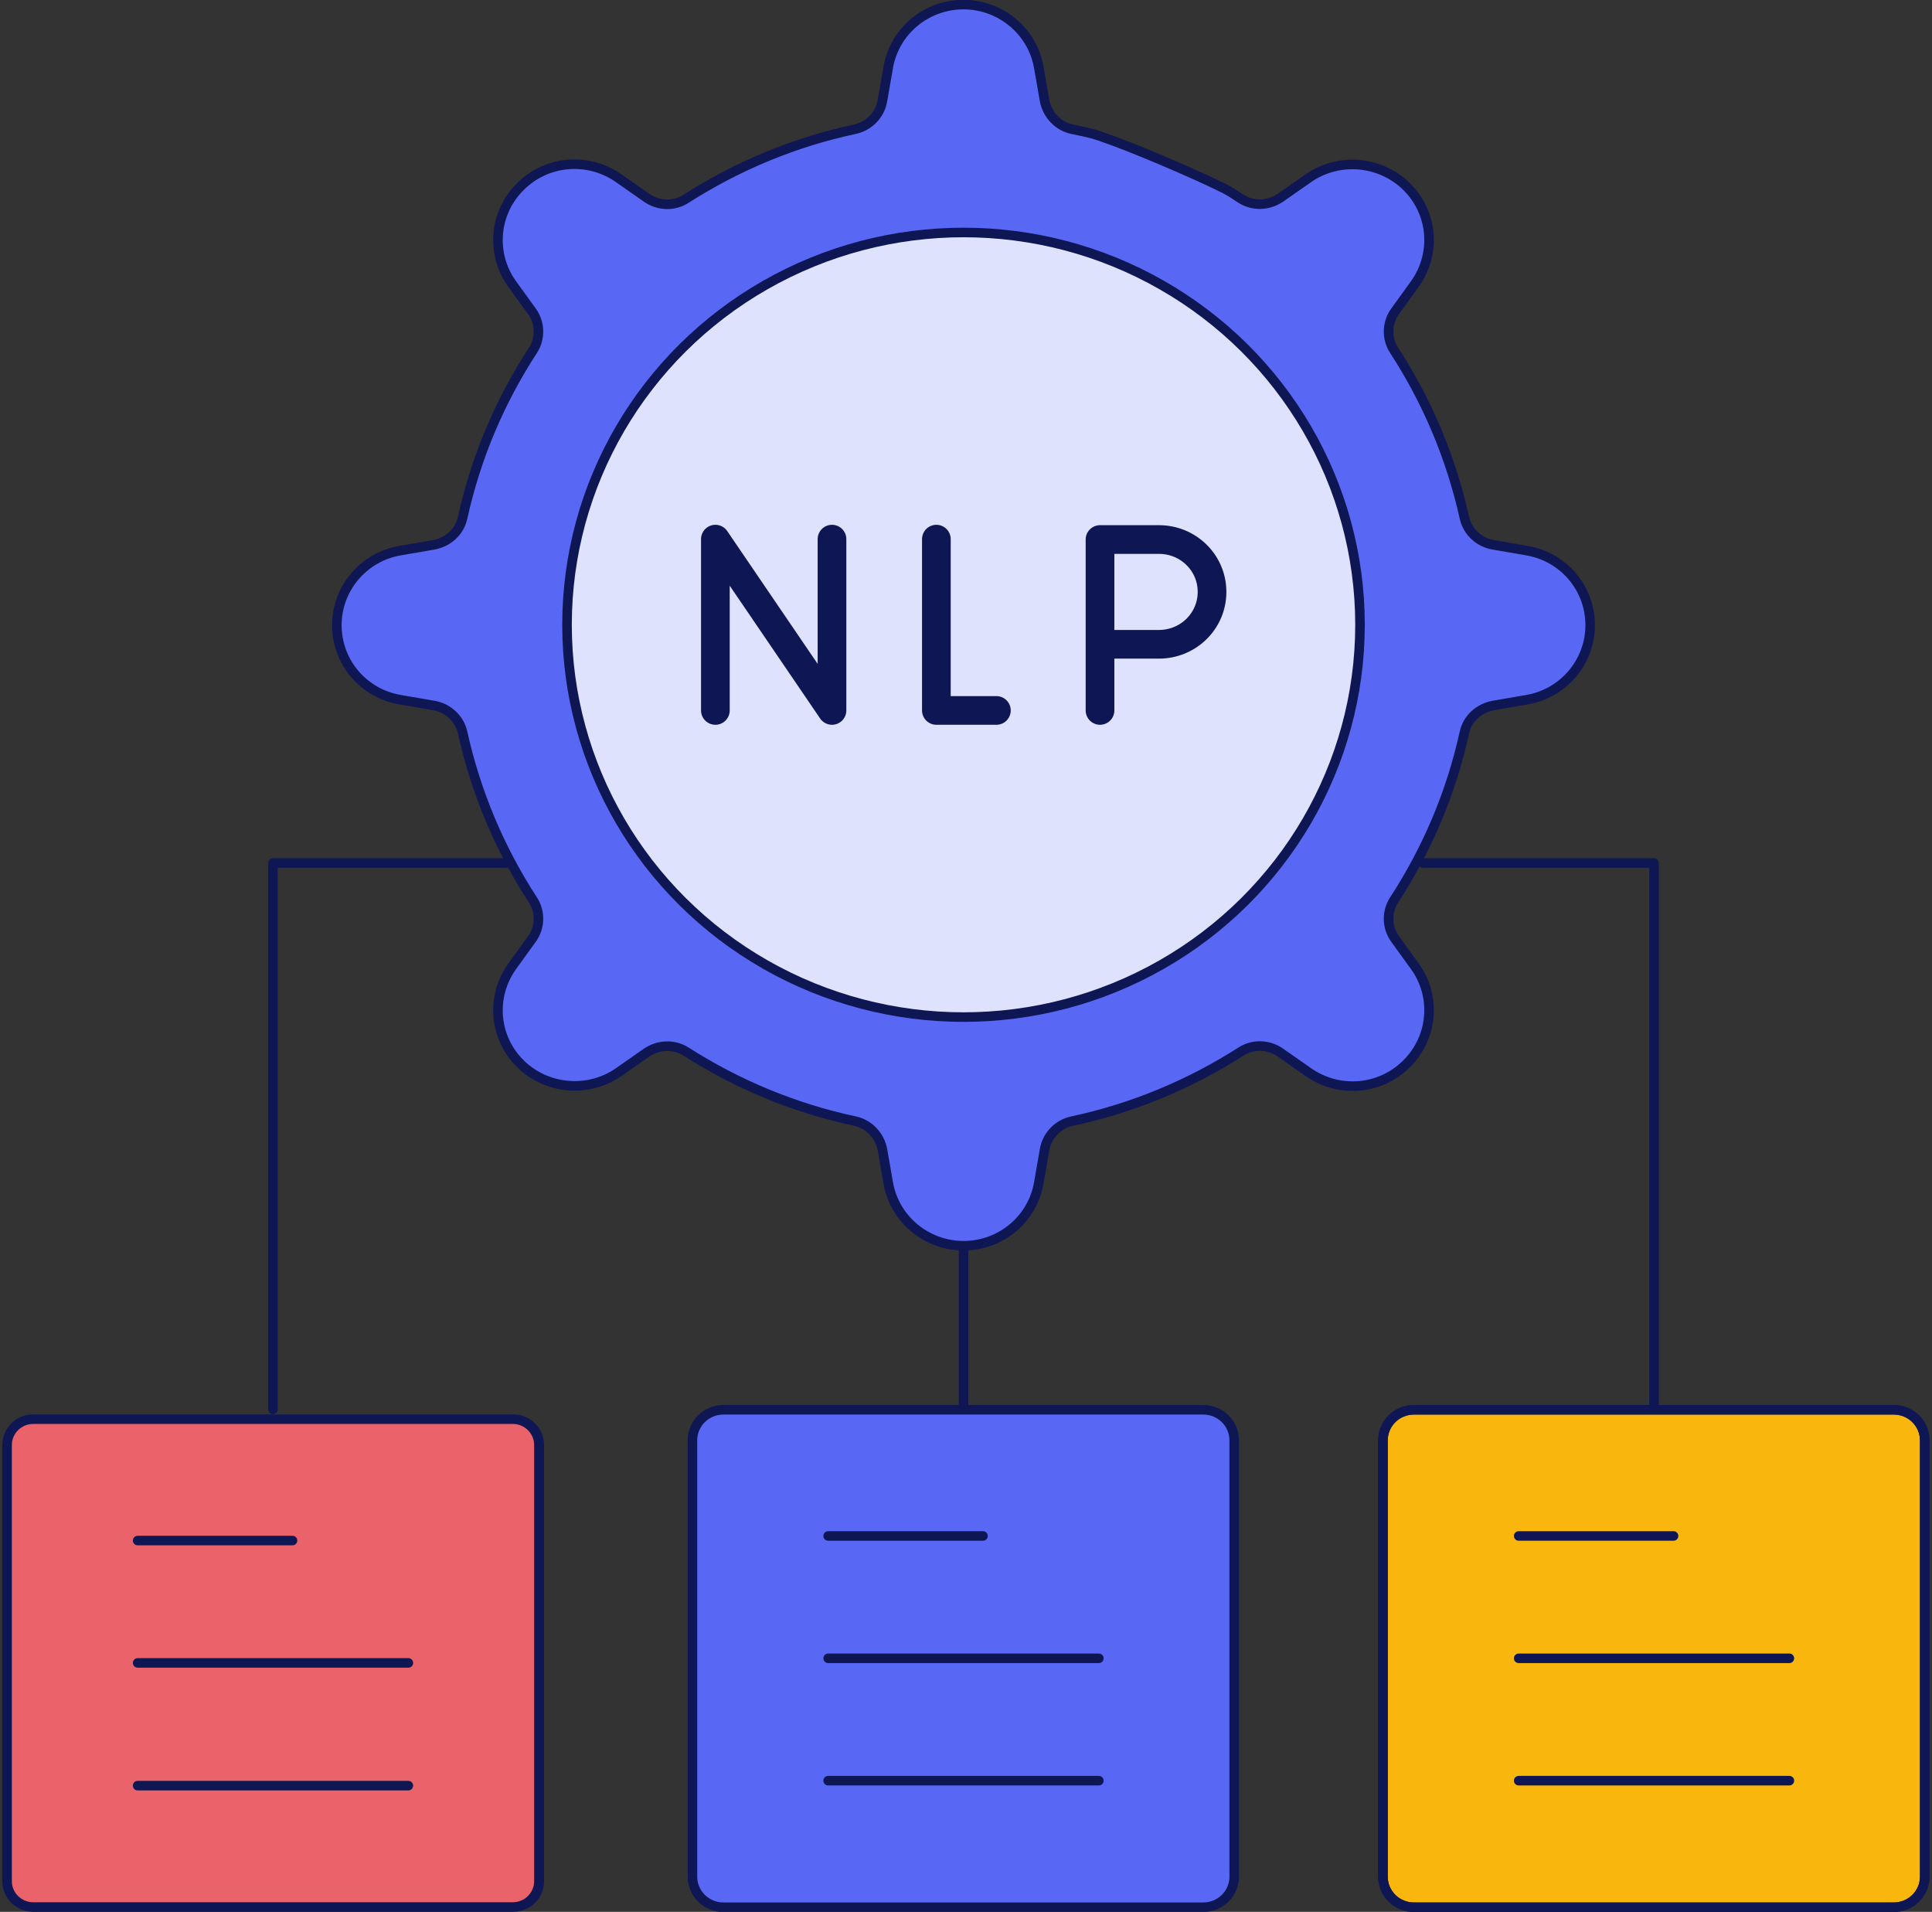 <?xml version="1.0" encoding="utf-8"?>
<svg xmlns="http://www.w3.org/2000/svg" id="Layer_1" viewBox="0 0 50.53 50">
  <rect x="0" y="0" width="50.53" height="50" fill="#333333" stroke="none"/>
  <ellipse cx="25.2" cy="16.34" rx="10.37" ry="10.26" style="fill:#ecf4ff; stroke:#0e1753; stroke-miterlimit:10; stroke-width:.25px;"/>
  <line style="fill:none; stroke:#0e1753; stroke-linecap:round; stroke-linejoin:round; stroke-width:.25px;" x1="25.2" x2="25.2" y1="32.69" y2="37.15"/>
  <polyline points="13.24 22.57 7.14 22.57 7.14 36.86" style="fill:none; stroke:#0e1753; stroke-linecap:round; stroke-linejoin:round; stroke-width:.25px;"/>
  <polyline points="43.26 36.86 43.26 22.57 37.21 22.57" style="fill:none; stroke:#0e1753; stroke-linecap:round; stroke-linejoin:round; stroke-width:.25px;"/>
  <path d="M28.74,3.55c-.23-.08-.47-.12-.7-.17-.37-.08-.65-.38-.72-.75l-.15-.86c-.16-.95-1-1.65-1.97-1.65h0c-.98,0-1.81.7-1.97,1.65l-.15.86c-.06.37-.35.67-.72.75-1.6.34-3.09.97-4.42,1.82-.31.2-.72.19-1.03-.03l-.73-.51c-.8-.56-1.88-.47-2.57.22h0c-.69.68-.78,1.76-.22,2.54l.52.72c.22.3.23.71.03,1.02-.86,1.32-1.49,2.79-1.84,4.38-.08.37-.38.64-.76.71l-.87.15c-.96.16-1.66.99-1.66,1.95h0c0,.97.7,1.79,1.66,1.95l.87.15c.37.06.68.34.76.71.35,1.58.98,3.06,1.84,4.38.2.31.19.72-.03,1.02l-.52.72c-.56.79-.47,1.86.22,2.54h0c.69.68,1.78.77,2.57.22l.73-.51c.31-.21.71-.23,1.03-.03,1.33.85,2.82,1.48,4.42,1.82.37.08.65.38.72.75l.15.86c.16.95,1,1.65,1.97,1.65h0c.98,0,1.81-.7,1.97-1.65l.15-.86c.06-.37.35-.67.72-.75,1.6-.34,3.09-.97,4.42-1.82.31-.2.72-.19,1.03.03l.73.51c.8.56,1.88.47,2.57-.22h0c.69-.68.78-1.76.22-2.54l-.52-.72c-.22-.3-.23-.71-.03-1.02.86-1.32,1.49-2.79,1.84-4.38.08-.37.38-.64.76-.71l.87-.15c.96-.16,1.66-.99,1.66-1.95h0c0-.97-.7-1.79-1.66-1.95l-.87-.15c-.37-.06-.68-.34-.76-.71-.35-1.58-.98-3.06-1.84-4.38-.2-.31-.19-.72.03-1.02l.52-.72c.56-.79.47-1.86-.22-2.54h0c-.69-.68-1.78-.77-2.57-.22l-.73.51c-.31.21-.71.23-1.03.03-.15-.1-.3-.2-.46-.28-.79-.39-2.42-1.09-3.26-1.37Z" style="fill:#5968f4; stroke:#0e1753; stroke-linecap:round; stroke-linejoin:round; stroke-width:.25px;"/>
  <ellipse cx="25.2" cy="16.34" rx="10.37" ry="10.26" style="fill:#dee2fc; stroke:#0e1753; stroke-linecap:round; stroke-linejoin:round; stroke-width:.25px;"/>
  <polyline points="18.71 18.58 18.71 14.1 21.76 18.58 21.76 14.1" style="fill:none; stroke:#0e1753; stroke-linecap:round; stroke-linejoin:round; stroke-width:.75px;"/>
  <polyline points="24.49 14.1 24.49 18.58 26.06 18.58" style="fill:none; stroke:#0e1753; stroke-linecap:round; stroke-linejoin:round; stroke-width:.75px;"/>
  <path d="M28.77,18.58v-4.47h1.54c.77,0,1.39.61,1.39,1.37h0c0,.76-.62,1.37-1.39,1.37h-1.43" style="fill:none; stroke:#0e1753; stroke-linecap:round; stroke-linejoin:round; stroke-width:.75px;"/>
  <path d="M49.53,49.88h-12.55c-.45,0-.81-.36-.81-.8v-11.41c0-.44.36-.8.81-.8h12.55c.45,0,.81.36.81.8v11.41c0,.44-.36.8-.81.8Z" style="fill:#f9b60d; stroke:#0e1753; stroke-miterlimit:10; stroke-width:.25px;"/>
  <path d="M.87,49.87c-.38,0-.68-.3-.68-.68v-11.41c0-.37.31-.68.68-.68h12.55c.38,0,.68.3.68.68v11.41c0,.37-.31.68-.68.68H.87Z" style="fill:#ea626a;"/>
  <path d="M13.41,37.24c.31,0,.56.25.56.55v11.41c0,.3-.25.55-.56.55H.87c-.31,0-.56-.25-.56-.55v-11.41c0-.3.25-.55.56-.55h12.55M13.41,36.99H.87c-.45,0-.81.36-.81.8v11.41c0,.44.36.8.81.8h12.55c.45,0,.81-.36.81-.8v-11.41c0-.44-.36-.8-.81-.8h0Z" style="fill:#0e1753;"/>
  <line style="fill:none; stroke:#0e1753; stroke-linecap:round; stroke-linejoin:round; stroke-width:.25px;" x1="3.6" x2="7.65" y1="40.29" y2="40.29"/>
  <line style="fill:none; stroke:#0e1753; stroke-linecap:round; stroke-linejoin:round; stroke-width:.25px;" x1="3.6" x2="10.68" y1="43.49" y2="43.49"/>
  <line style="fill:none; stroke:#0e1753; stroke-linecap:round; stroke-linejoin:round; stroke-width:.25px;" x1="3.6" x2="10.68" y1="46.7" y2="46.7"/>
  <path d="M31.47,49.88h-12.55c-.45,0-.81-.36-.81-.8v-11.41c0-.44.36-.8.81-.8h12.55c.45,0,.81.36.81.8v11.41c0,.44-.36.8-.81.8Z" style="fill:#5968f4; stroke:#0e1753; stroke-linecap:round; stroke-linejoin:round; stroke-width:.25px;"/>
  <line style="fill:none; stroke:#0e1753; stroke-linecap:round; stroke-linejoin:round; stroke-width:.25px;" x1="21.66" x2="25.71" y1="40.17" y2="40.17"/>
  <line style="fill:none; stroke:#0e1753; stroke-linecap:round; stroke-linejoin:round; stroke-width:.25px;" x1="21.66" x2="28.74" y1="43.37" y2="43.37"/>
  <line style="fill:none; stroke:#0e1753; stroke-linecap:round; stroke-linejoin:round; stroke-width:.25px;" x1="21.66" x2="28.74" y1="46.57" y2="46.57"/>
  <path d="M49.53,49.88h-12.55c-.45,0-.81-.36-.81-.8v-11.41c0-.44.36-.8.81-.8h12.55c.45,0,.81.36.81.8v11.41c0,.44-.36.8-.81.8Z" style="fill:none; stroke:#0e1753; stroke-linecap:round; stroke-linejoin:round; stroke-width:.25px;"/>
  <line style="fill:none; stroke:#0e1753; stroke-linecap:round; stroke-linejoin:round; stroke-width:.25px;" x1="39.72" x2="43.77" y1="40.17" y2="40.17"/>
  <line style="fill:none; stroke:#0e1753; stroke-linecap:round; stroke-linejoin:round; stroke-width:.25px;" x1="39.72" x2="46.8" y1="43.37" y2="43.37"/>
  <line style="fill:none; stroke:#0e1753; stroke-linecap:round; stroke-linejoin:round; stroke-width:.25px;" x1="39.72" x2="46.8" y1="46.57" y2="46.57"/>
</svg>